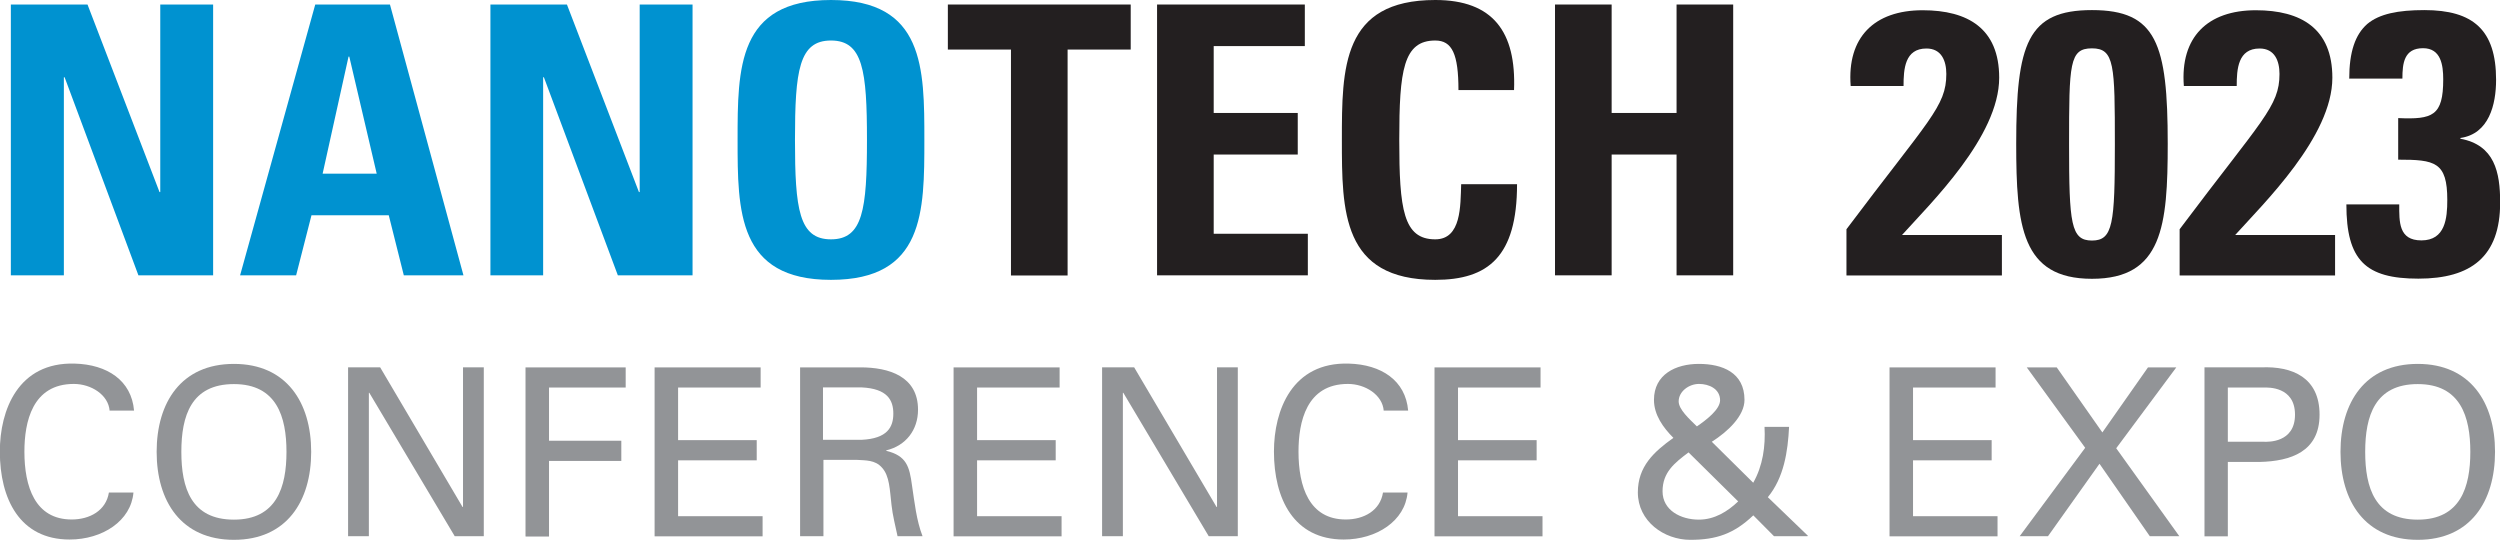 <?xml version="1.0" encoding="UTF-8"?><svg id="Layer_1" xmlns="http://www.w3.org/2000/svg" viewBox="0 0 165.98 35.84"><defs><style>.cls-1{fill:#0092d0;}.cls-2{fill:#929497;}.cls-3{fill:#231f20;}</style></defs><path class="cls-1" d="M.72,18.28V.3H5.81l4.78,12.45h.05V.3h3.51V18.28h-4.96L4.29,5.13h-.05v13.15H.72Z"/><path class="cls-1" d="M15.94,18.28L20.93,.3h4.96l4.88,17.98h-3.96l-1-3.99h-5.13l-1.02,3.99h-3.71ZM23.19,3.76h-.05l-1.72,7.77h3.59l-1.82-7.77Z"/><path class="cls-1" d="M32.56,18.28V.3h5.08l4.78,12.45h.05V.3h3.51V18.28h-4.96l-4.91-13.15h-.05v13.15h-3.51Z"/><path class="cls-1" d="M48.97,9.29c0-4.76,0-9.29,6.2-9.29s6.2,4.53,6.2,9.29,0,9.29-6.2,9.29-6.2-4.58-6.2-9.29Zm8.59,0c0-4.61-.27-6.6-2.39-6.6s-2.39,1.99-2.39,6.6,.27,6.6,2.39,6.6,2.39-1.99,2.39-6.6Z"/><path class="cls-3" d="M75.07,.3V3.29h-4.19v15h-3.76V3.29h-4.19V.3h12.13Z"/><path class="cls-3" d="M76.82,18.28V.3h9.81V3.06h-6.05V7.5h5.58v2.76h-5.58v5.26h6.25v2.76h-10.01Z"/><path class="cls-3" d="M89.09,9.29c0-4.76,0-9.29,6.2-9.29,3.84,0,5.38,2.12,5.23,5.98h-3.69c0-2.39-.42-3.29-1.54-3.29-2.12,0-2.39,1.99-2.39,6.6s.27,6.6,2.39,6.6c1.74,0,1.67-2.24,1.72-3.66h3.71c0,4.81-1.92,6.35-5.43,6.35-6.2,0-6.2-4.58-6.2-9.29Z"/><path class="cls-3" d="M111.31,7.5V.3h3.76V18.28h-3.76V10.26h-4.31v8.02h-3.76V.3h3.76V7.5h4.31Z"/><path class="cls-3" d="M122.59,18.28v-3.06c5.48-7.3,6.63-8.15,6.63-10.31,0-.87-.32-1.69-1.32-1.69-1.44,0-1.52,1.37-1.52,2.49h-3.51c-.25-3.24,1.57-5.03,4.78-5.03,3.01,0,5.08,1.22,5.08,4.48,0,3.91-4.56,8.34-6.45,10.44h6.63v2.69h-10.31Z"/><path class="cls-3" d="M143.92,9.54c0,5.46-.35,8.97-5.03,8.97s-5.03-3.51-5.03-8.97c0-6.65,.75-8.87,5.03-8.87s5.03,2.22,5.03,8.87Zm-6.55,.05c0,5.26,.12,6.38,1.52,6.38s1.52-1.12,1.52-6.38-.02-6.38-1.52-6.38-1.52,1.02-1.52,6.38Z"/><path class="cls-3" d="M144.71,18.28v-3.06c5.48-7.3,6.63-8.15,6.63-10.31,0-.87-.32-1.69-1.32-1.69-1.44,0-1.52,1.37-1.52,2.49h-3.51c-.25-3.24,1.57-5.03,4.78-5.03,3.01,0,5.08,1.22,5.08,4.48,0,3.91-4.56,8.34-6.45,10.44h6.63v2.69h-10.31Z"/><path class="cls-3" d="M155.97,5.23c0-1.79,.4-2.94,1.2-3.64,.8-.67,2.04-.92,3.79-.92,3.24,0,4.76,1.32,4.76,4.63,0,1.64-.47,3.59-2.37,3.86v.05c2.27,.42,2.64,2.22,2.64,4.23,0,3.59-1.92,5.06-5.43,5.06s-4.78-1.22-4.78-4.93h3.51c0,1.15-.05,2.39,1.47,2.39,1.59,0,1.72-1.47,1.72-2.69,0-2.52-.82-2.67-3.26-2.67v-2.76c2.29,.1,2.99-.15,2.99-2.57,0-.95-.15-2.07-1.34-2.07-1.27,0-1.37,1.02-1.37,2.02h-3.51Z"/><path class="cls-2" d="M7.28,27.28c-.08-1.07-1.23-1.79-2.38-1.79-2.76,0-3.28,2.53-3.28,4.5,0,2.31,.7,4.5,3.14,4.5,1.2,0,2.28-.59,2.47-1.79h1.63c-.16,1.88-2.05,3.12-4.24,3.12-3.31,0-4.63-2.7-4.63-5.84,0-2.75,1.21-5.95,4.97-5.84,2.16,.06,3.77,1.12,3.94,3.12h-1.63Z"/><path class="cls-2" d="M15.53,24.16c3.49,0,5.13,2.56,5.13,5.84s-1.63,5.84-5.13,5.84-5.13-2.56-5.13-5.84,1.63-5.84,5.13-5.84Zm0,10.34c2.84,0,3.49-2.17,3.49-4.5s-.65-4.5-3.49-4.5-3.49,2.11-3.49,4.5,.65,4.5,3.49,4.5Z"/><path class="cls-2" d="M32.12,24.39v11.21h-1.93l-5.67-9.52h-.03v9.52h-1.38v-11.21h2.13l5.47,9.27h.03v-9.27h1.38Z"/><path class="cls-2" d="M34.89,35.6v-11.21h6.65v1.34h-5.09v3.53h4.8v1.34h-4.8v5.02h-1.55Z"/><path class="cls-2" d="M43.46,35.6v-11.21h7.04v1.34h-5.48v3.49h5.22v1.34h-5.22v3.71h5.61v1.34h-7.16Z"/><path class="cls-2" d="M54.67,30.54v5.06h-1.55v-11.21h4.01c1.88,0,3.82,.59,3.82,2.81,0,1.35-.81,2.39-2.11,2.7v.03c1.35,.33,1.54,1.04,1.71,2.3,.17,1.12,.29,2.31,.7,3.37h-1.66c-.14-.67-.33-1.4-.4-2.07-.12-1.01-.12-1.93-.64-2.49-.45-.51-1.07-.47-1.69-.51h-2.17Zm-.03-1.34h2.56c1.72-.08,2.11-.85,2.11-1.74s-.39-1.66-2.11-1.74h-2.56v3.48Z"/><path class="cls-2" d="M63.31,35.6v-11.21h7.04v1.34h-5.48v3.49h5.22v1.34h-5.22v3.71h5.61v1.34h-7.16Z"/><path class="cls-2" d="M82.18,24.39v11.21h-1.93l-5.67-9.52h-.03v9.52h-1.38v-11.21h2.13l5.47,9.27h.03v-9.27h1.38Z"/><path class="cls-2" d="M91.87,27.28c-.08-1.07-1.23-1.79-2.38-1.79-2.76,0-3.28,2.53-3.28,4.5,0,2.31,.7,4.5,3.14,4.5,1.2,0,2.28-.59,2.47-1.79h1.63c-.16,1.88-2.05,3.12-4.24,3.12-3.31,0-4.63-2.7-4.63-5.84,0-2.75,1.21-5.95,4.97-5.84,2.16,.06,3.77,1.12,3.94,3.12h-1.63Z"/><path class="cls-2" d="M95.24,35.6v-11.21h7.04v1.34h-5.48v3.49h5.22v1.34h-5.22v3.71h5.61v1.34h-7.16Z"/><path class="cls-2" d="M116.4,34.22c-1.27,1.21-2.44,1.62-4.18,1.62s-3.48-1.23-3.48-3.15c0-1.72,1.06-2.69,2.36-3.62-.67-.67-1.29-1.52-1.29-2.52,0-1.69,1.44-2.39,2.98-2.39s3.03,.56,3.03,2.39c0,1.06-1.1,2.1-2.17,2.78l2.75,2.72c.64-1.13,.82-2.42,.75-3.71h1.63c-.08,1.63-.34,3.37-1.41,4.67l2.66,2.56-.03,.03h-2.22l-1.37-1.38Zm-4.3-4.18c-.93,.7-1.72,1.32-1.72,2.58s1.21,1.88,2.41,1.88c1.04,0,1.91-.54,2.61-1.21l-3.29-3.25Zm2.1-3.46c0-.76-.73-1.09-1.4-1.09s-1.35,.5-1.35,1.16c0,.53,.7,1.16,1.21,1.66,.64-.44,1.54-1.13,1.54-1.74Z"/><path class="cls-2" d="M125.45,35.6v-11.21h7.04v1.34h-5.48v3.49h5.22v1.34h-5.22v3.71h5.61v1.34h-7.16Z"/><path class="cls-2" d="M135.97,35.6h-1.88l4.35-5.87-3.88-5.34h1.99l3.03,4.32,3.03-4.32h1.88l-3.99,5.37,4.19,5.84h-1.96l-3.34-4.81-3.42,4.81Z"/><path class="cls-2" d="M146.36,24.39h3.76c2.08-.09,3.88,.68,3.88,3.14s-1.91,3.09-3.98,3.14h-2.11v4.94h-1.55v-11.21Zm3.99,4.94c.19,0,2.02,.09,2.02-1.8s-1.83-1.8-2.02-1.8h-2.44v3.6h2.44Z"/><path class="cls-2" d="M160.52,24.16c3.49,0,5.13,2.56,5.13,5.84s-1.63,5.84-5.13,5.84-5.13-2.56-5.13-5.84,1.63-5.84,5.13-5.84Zm0,10.34c2.84,0,3.49-2.17,3.49-4.5s-.65-4.5-3.49-4.5-3.49,2.11-3.49,4.5,.65,4.5,3.49,4.5Z"/></svg>